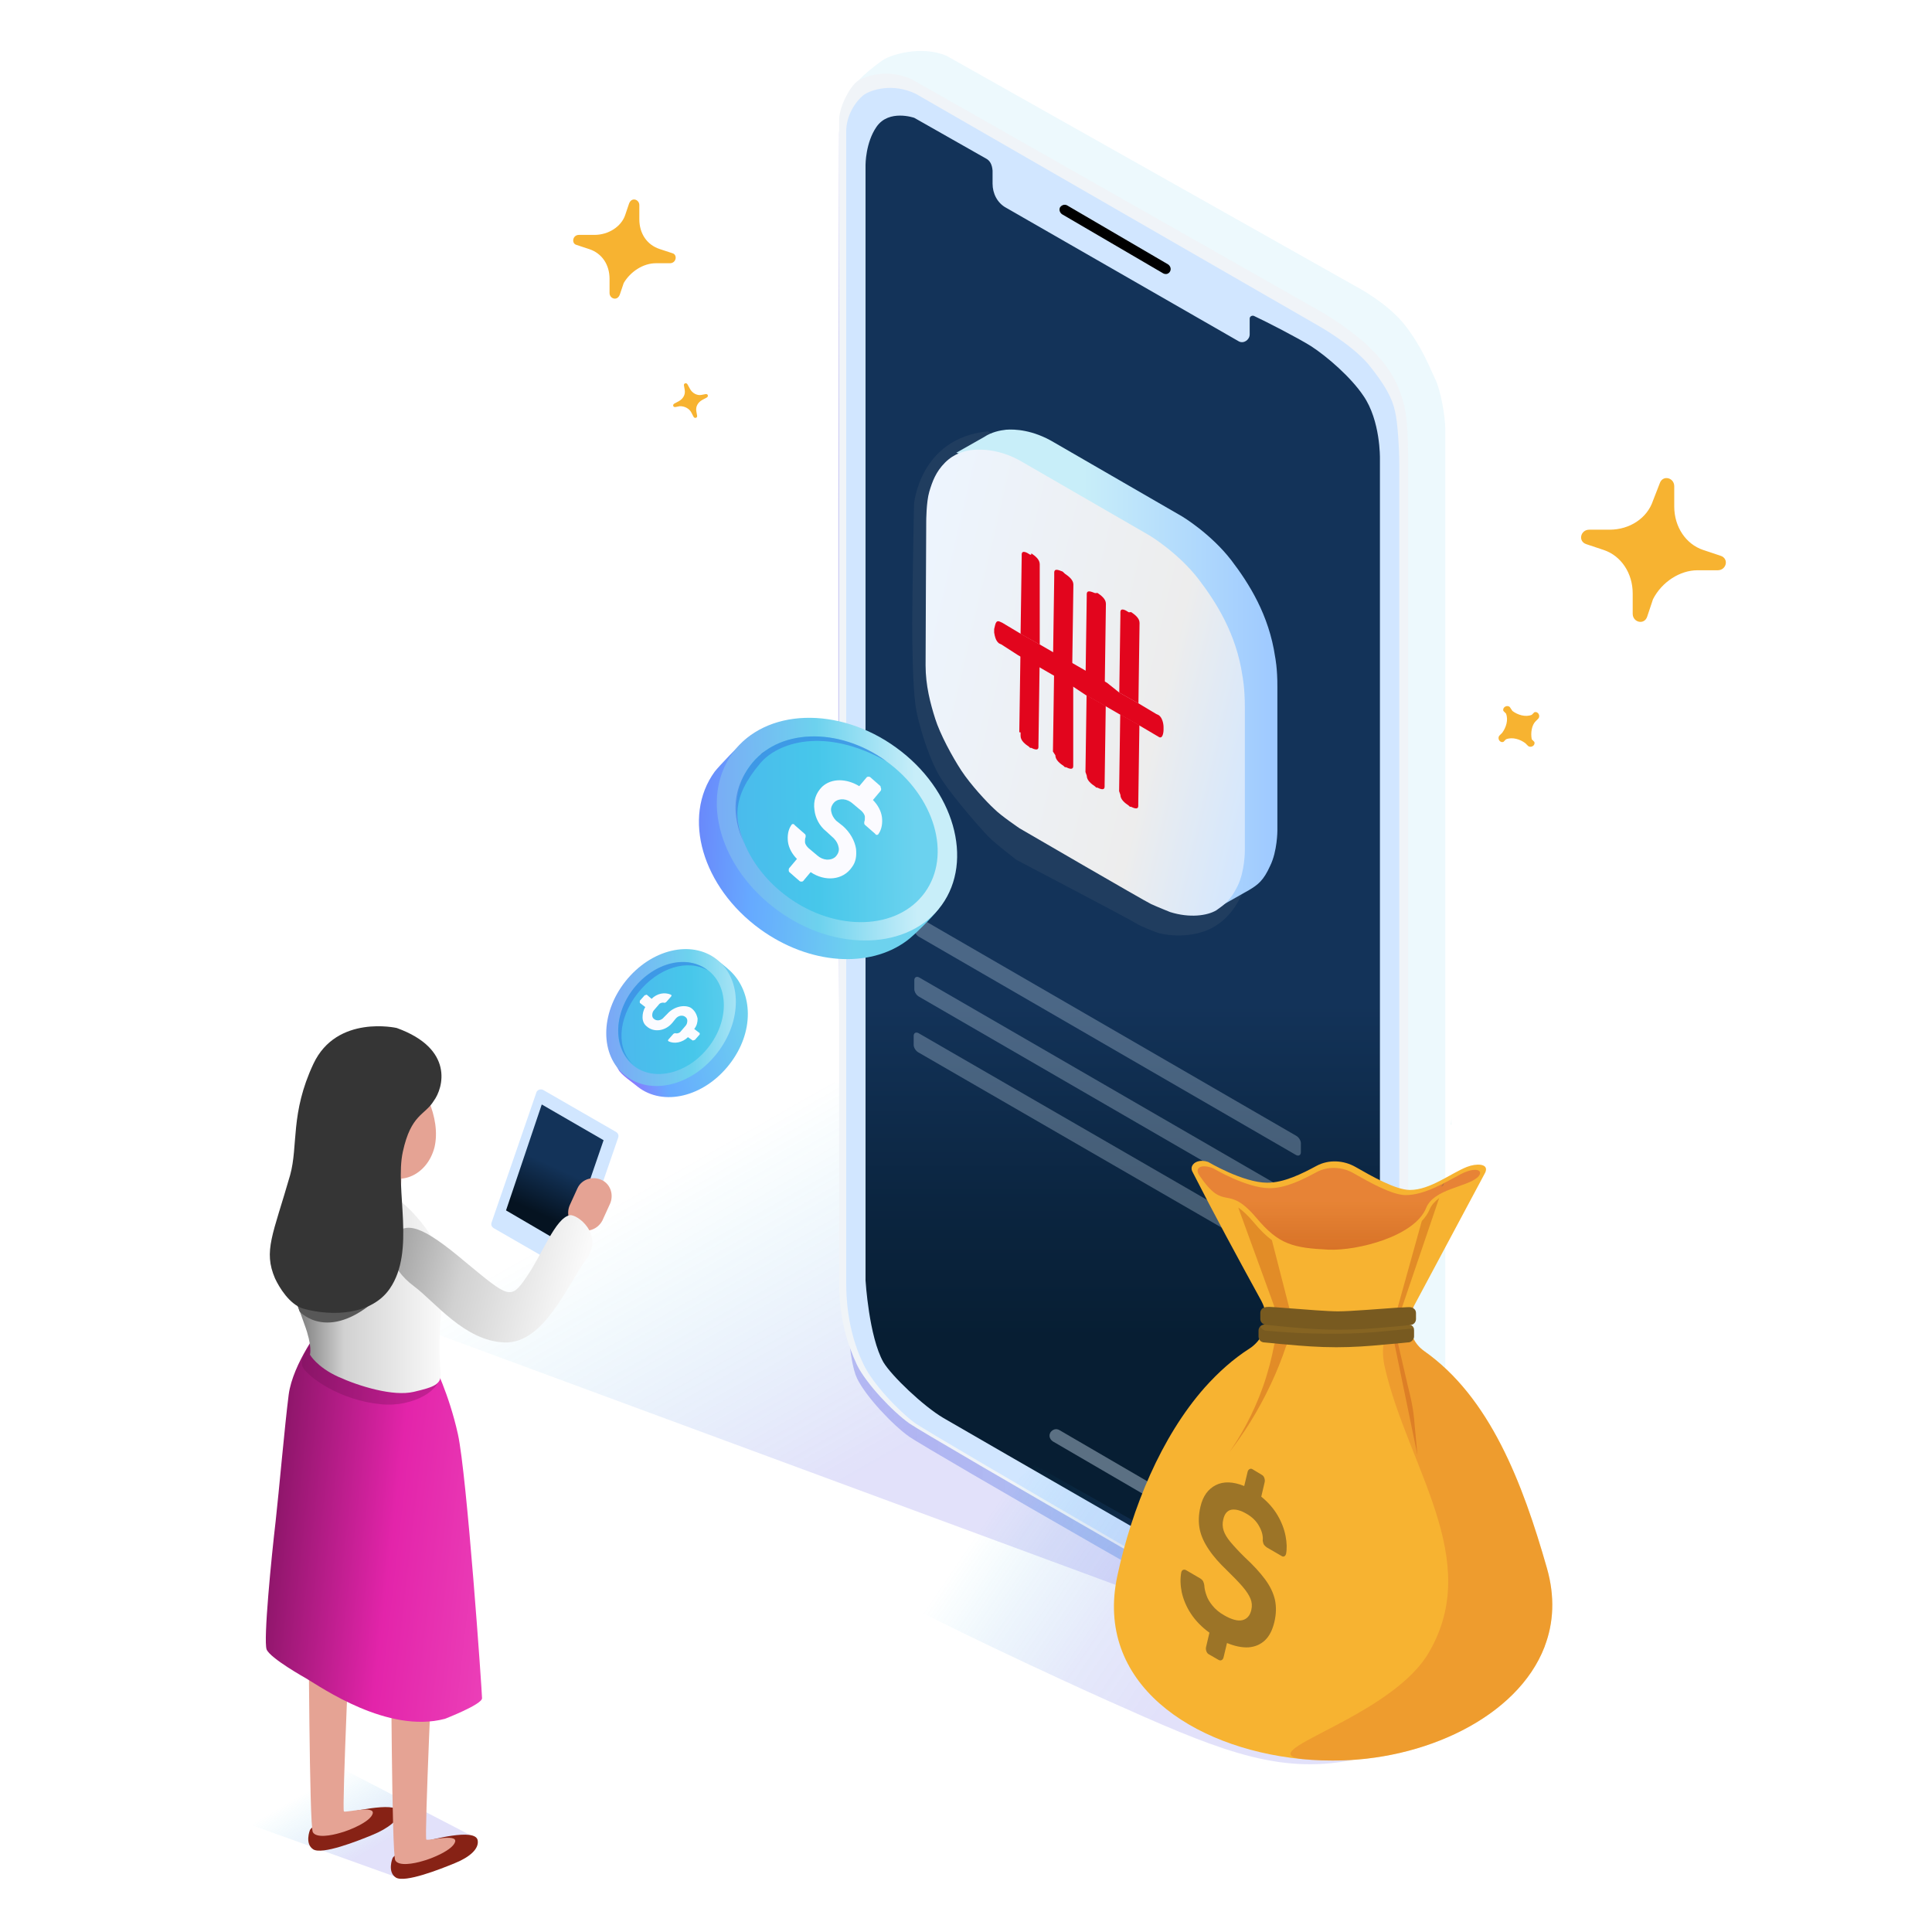 <?xml version="1.0" encoding="utf-8"?>
<!-- Generator: Adobe Illustrator 26.2.1, SVG Export Plug-In . SVG Version: 6.00 Build 0)  -->
<svg version="1.1" id="Layer_1" xmlns="http://www.w3.org/2000/svg" xmlns:xlink="http://www.w3.org/1999/xlink" x="0px" y="0px"
	 viewBox="0 0 120 120" style="enable-background:new 0 0 120 120;" xml:space="preserve">
<style type="text/css">
	.st0{fill:#E5F6F6;}
	.st1{fill:#F7B331;}
	.st2{fill:url(#SVGID_1_);}
	.st3{fill:url(#SVGID_00000032625787671154393910000007196202632498208166_);}
	.st4{fill:#EDF9FD;}
	.st5{fill:#F0F4F8;}
	.st6{fill:#D1E6FF;}
	.st7{fill:url(#SVGID_00000018202780829140537830000016712197570350068137_);}
	.st8{opacity:0.7;}
	.st9{opacity:0.4;fill:#DBEBFB;enable-background:new    ;}
	.st10{opacity:0.1;fill:#9D9D9D;enable-background:new    ;}
	.st11{fill:url(#SVGID_00000026163428572210143490000002159628226268056767_);}
	.st12{fill:url(#SVGID_00000078748536048832375500000009735992499169643943_);}
	.st13{fill:#E2051D;}
	.st14{fill:url(#SVGID_00000129188719388958528320000009744129257492059797_);}
	.st15{fill:url(#SVGID_00000017494567971738660850000002185279297034904969_);}
	.st16{opacity:0.6;fill:#2DBFE7;enable-background:new    ;}
	.st17{opacity:0.6;fill:url(#SVGID_00000148652991917215080500000014525536960234051203_);enable-background:new    ;}
	.st18{fill:#FBFBFF;}
	.st19{opacity:0.6;fill:#367FE2;enable-background:new    ;}
	.st20{fill:url(#SVGID_00000154397840148821788020000008064069795094420923_);}
	.st21{fill:url(#SVGID_00000152266121153566984570000012223458278367024032_);}
	.st22{fill:url(#SVGID_00000110439015670406627530000014180938733797897898_);}
	.st23{fill:url(#SVGID_00000090984370371681750170000017468877747809697697_);}
	.st24{fill:#872215;}
	.st25{fill:#E5A394;}
	.st26{fill:url(#SVGID_00000032617182682824410930000003823988877125697201_);}
	.st27{opacity:0.3;fill:#6B1050;enable-background:new    ;}
	.st28{fill:url(#SVGID_00000182515502916936824420000003774877437570778012_);}
	.st29{fill:#575757;}
	.st30{fill:url(#SVGID_00000127003283678489236000000015390637215013760957_);}
	.st31{fill:url(#SVGID_00000163045721199937955950000006427265267205410691_);}
	.st32{fill:#FABDAB;}
	.st33{fill:#D3958B;}
	.st34{fill:#353535;}
	.st35{fill:url(#SVGID_00000046307701284512721170000009655592090442002623_);}
	.st36{opacity:0.3;fill:#DB662A;enable-background:new    ;}
	.st37{fill:url(#SVGID_00000001642163879887371120000015966519430831050900_);}
	.st38{fill:#9C7427;}
	.st39{opacity:0.4;fill:#C45419;enable-background:new    ;}
	.st40{opacity:0.6;fill:#85664D;enable-background:new    ;}
	.st41{fill:#785A20;}
	.st42{opacity:0.2;fill:#BF8C28;enable-background:new    ;}
</style>
<g>
	<path class="st0" d="M90.15,69.31v0.56l-0.04-0.02c0.01-0.05,0.01-0.1,0.02-0.14C90.15,69.58,90.15,69.45,90.15,69.31z"/>
	<path class="st1" d="M105.43,35.42h1.26c0.54,0,0.72-0.72,0.18-0.9l-1.08-0.36c-1.08-0.36-1.8-1.44-1.8-2.7V30.2
		c0-0.54-0.72-0.72-0.9-0.18l-0.42,1.08c-0.36,1.08-1.44,1.8-2.7,1.8h-1.26c-0.54,0-0.72,0.72-0.18,0.9l1.08,0.36
		c1.08,0.36,1.8,1.44,1.8,2.7v1.26c0,0.54,0.72,0.72,0.9,0.18l0.36-1.08C103.22,36.14,104.35,35.42,105.43,35.42z"/>
	<path class="st1" d="M40.74,16.35h0.87c0.4,0,0.48-0.53,0.16-0.62l-0.79-0.26c-0.8-0.26-1.27-0.97-1.27-1.85v-0.88
		c0-0.35-0.48-0.53-0.64-0.09l-0.24,0.71c-0.24,0.71-1.03,1.23-1.91,1.23h-0.96c-0.4,0-0.48,0.53-0.16,0.62l0.79,0.26
		c0.8,0.26,1.27,0.97,1.27,1.85v0.88c0,0.35,0.48,0.53,0.64,0.09l0.24-0.71C39.15,16.88,39.94,16.35,40.74,16.35z"/>
	<path class="st1" d="M42.94,25.62l0.14,0.27c0.07,0.12,0.24,0.06,0.22-0.06l-0.05-0.29c-0.05-0.29,0.1-0.55,0.37-0.7l0.28-0.15
		c0.11-0.06,0.09-0.24-0.08-0.21l-0.26,0.05c-0.26,0.05-0.56-0.11-0.7-0.37l-0.16-0.29c-0.07-0.12-0.24-0.06-0.22,0.06l0.05,0.29
		c0.05,0.29-0.1,0.55-0.37,0.7l-0.28,0.15c-0.11,0.06-0.09,0.24,0.08,0.21l0.26-0.05C42.51,25.22,42.81,25.37,42.94,25.62z"/>
	<path class="st1" d="M95.38,44.8l0.16-0.16c0.16-0.16,0-0.48-0.24-0.4l-0.16,0.16c-0.4,0.16-0.88,0-1.2-0.24l-0.16-0.24
		c-0.16-0.16-0.48,0-0.4,0.24l0.16,0.16c0.16,0.4,0,0.88-0.24,1.2l-0.16,0.16c-0.16,0.16,0,0.48,0.24,0.4l0.16-0.16
		c0.4-0.16,0.88,0,1.2,0.24l0.16,0.16c0.16,0.16,0.48,0,0.4-0.24l-0.16-0.16C95.06,45.52,95.14,45.04,95.38,44.8z"/>
	<path class="st0" d="M91.74,96.72v0.54h-0.06c0-0.06,0-0.12,0-0.12C91.74,97.02,91.74,96.9,91.74,96.72z"/>
	
		<linearGradient id="SVGID_1_" gradientUnits="userSpaceOnUse" x1="52.135" y1="67.659" x2="87.517" y2="67.659" gradientTransform="matrix(1 0 0 -1 0 122)">
		<stop  offset="0" style="stop-color:#6C68E6;stop-opacity:0.4"/>
		<stop  offset="0.197" style="stop-color:#5C73E4;stop-opacity:0.38"/>
		<stop  offset="0.581" style="stop-color:#338EE0;stop-opacity:0.342"/>
		<stop  offset="1" style="stop-color:#00B1DB;stop-opacity:0.3"/>
	</linearGradient>
	<path class="st2" d="M56.62,5.74l25.59,14.53c0,0,1.97,1.15,3.16,2.44c1.28,1.32,1.58,2.39,1.79,3.08c0.26,0.81,0.3,2.44,0.3,3.29
		c0,0.85,0,72.24,0,72.24s-1.41,2.31-2.35,1.97c-1.75-0.64-3.16,0.3-4.66-0.38c-1.88-0.81-22.94-12.94-23.97-13.67
		c-1.03-0.73-2.69-2.48-3.25-3.63c-0.56-1.2-0.6-4.49-0.73-5.04c-0.64-2.18-0.38-71.47-0.38-72.29c0-0.81,0.64-2.01,1.11-2.39
		C53.76,5.48,55.12,5.05,56.62,5.74z"/>
	
		<linearGradient id="SVGID_00000146464401558654200920000013264653501302061996_" gradientUnits="userSpaceOnUse" x1="59.066" y1="33.805" x2="42.607" y2="62.685" gradientTransform="matrix(1 0 0 -1 0 122)">
		<stop  offset="0" style="stop-color:#6C68E6;stop-opacity:0.2"/>
		<stop  offset="0.131" style="stop-color:#5C73E4;stop-opacity:0.161"/>
		<stop  offset="0.385" style="stop-color:#338EE0;stop-opacity:0.084"/>
		<stop  offset="0.663" style="stop-color:#00B1DB;stop-opacity:0"/>
	</linearGradient>
	<path style="fill:url(#SVGID_00000146464401558654200920000013264653501302061996_);" d="M83.75,103.78L23.98,81.7l25.68-15.55
		L88.74,85.2L83.75,103.78z"/>
	<path class="st4" d="M58.8,3.47l25.33,14.27c0,0,2.01,1.03,3.12,2.44c1.11,1.41,1.58,2.73,1.92,3.42c0.3,0.64,0.6,2.22,0.6,3.08
		c0,0.9,0,73.7,0,73.7s0.04,1.58-0.56,2.35c-0.64,0.77-3.33,2.14-5.26,1.2c-1.92-0.94-25.98-15.12-27.09-15.89
		c-1.11-0.77-2.86-2.52-3.46-3.72c-0.6-1.2-1.2-2.91-1.2-5.21c0-2.31,0.56-72.2,0.56-73.05s1.58-1.97,2.05-2.31
		S57.21,2.79,58.8,3.47z"/>
	<path class="st5" d="M56.62,4.92l25.59,14.53c0,0,1.97,1.15,3.16,2.44c1.28,1.32,1.58,2.39,1.79,3.08c0.26,0.81,0.3,2.44,0.3,3.29
		s0,72.24,0,72.24s-0.09,1.88-0.64,2.65c-0.6,0.77-1.71,1.41-3.25,0.77c-1.88-0.81-26.06-14.78-27.09-15.51
		c-1.03-0.73-2.69-2.48-3.25-3.63c-0.56-1.2-1.11-2.82-1.11-5.13c0-2.26,0-71.39,0-72.2c0-0.81,0.64-2.01,1.11-2.39
		C53.76,4.71,55.12,4.24,56.62,4.92z"/>
	<path class="st6" d="M56.87,5.82l24.91,14.35c0,0,2.09,1.15,3.2,2.44c1.07,1.32,1.5,2.14,1.67,2.95c0.17,0.68,0.26,2.39,0.26,3.25
		s0,71.47,0,71.47s-0.04,1.37-0.6,2.14c-0.56,0.77-2.35,1.58-3.84,0.85c-1.75-0.9-24.69-14.18-25.68-14.91
		c-0.98-0.73-2.61-2.44-3.16-3.63c-0.56-1.15-1.07-2.82-1.07-5.04c0-2.26,0-70.62,0-71.43c-0.04-1.11,0.64-2.01,1.07-2.35
		C54.1,5.57,55.42,5.14,56.87,5.82z"/>
	
		<linearGradient id="SVGID_00000118398760801289152960000009269830341407508415_" gradientUnits="userSpaceOnUse" x1="69.733" y1="67.658" x2="69.733" y2="35.726" gradientTransform="matrix(1 0 0 -1 0 122)">
		<stop  offset="0.253" style="stop-color:#133359"/>
		<stop  offset="0.635" style="stop-color:#0B2540"/>
		<stop  offset="0.9" style="stop-color:#071E33"/>
	</linearGradient>
	<path style="fill:url(#SVGID_00000118398760801289152960000009269830341407508415_);" d="M61.23,9.84l-4.44-2.52
		c0,0-1.58-0.56-2.35,0.56c-0.68,0.98-0.68,2.35-0.68,2.35v69.3c0,0,0.21,3.5,1.11,5.08c0.51,0.85,2.48,2.73,3.72,3.46
		c1.24,0.73,22.04,12.69,22.04,12.69s2.22,1.54,3.29,1.28c1.07-0.26,1.79-0.77,1.79-2.95c0-1.37,0-70.62,0-70.62
		s0.04-2.35-1.03-3.89c-0.77-1.15-2.26-2.44-3.25-3.08c-0.81-0.51-2.82-1.54-3.55-1.88c-0.13-0.04-0.26,0.04-0.26,0.17v0.98
		c0,0.34-0.38,0.6-0.68,0.43l-14.44-8.29c-0.56-0.3-0.85-0.9-0.85-1.5v-0.81C61.62,10.22,61.49,9.97,61.23,9.84z"/>
	<g class="st8">
		<path class="st9" d="M80.5,77.72c0.17,0.09,0.3,0.3,0.3,0.47v0.56c0,0.17-0.13,0.26-0.3,0.17L57.05,65.37
			c-0.17-0.09-0.3-0.3-0.3-0.47v-0.56c0-0.17,0.13-0.26,0.3-0.17L80.5,77.72z"/>
		<path class="st9" d="M80.5,74.26c0.17,0.09,0.3,0.3,0.3,0.47v0.56c0,0.17-0.13,0.26-0.3,0.17L57.09,61.91
			c-0.17-0.09-0.3-0.3-0.3-0.47v-0.56c0-0.17,0.13-0.26,0.3-0.17L80.5,74.26z"/>
		<path class="st9" d="M80.5,70.54c0.17,0.09,0.3,0.3,0.3,0.47v0.56c0,0.17-0.13,0.26-0.3,0.17L57.09,58.19
			c-0.17-0.09-0.3-0.3-0.3-0.47v-0.56c0-0.17,0.13-0.26,0.3-0.17L80.5,70.54z"/>
	</g>
	<path class="st9" d="M73.66,94.26c-0.09,0-0.13,0-0.21-0.04l-8.07-4.7c-0.17-0.13-0.26-0.34-0.13-0.56
		c0.13-0.17,0.34-0.26,0.56-0.13l8.07,4.7c0.17,0.13,0.26,0.34,0.13,0.56C73.92,94.17,73.79,94.26,73.66,94.26z"/>
	<path d="M72.42,17.02c-0.04,0-0.09,0-0.17-0.04l-6.28-3.67c-0.13-0.09-0.21-0.26-0.13-0.43c0.09-0.13,0.26-0.21,0.43-0.13
		l6.28,3.67c0.13,0.09,0.21,0.26,0.13,0.43C72.64,16.93,72.55,17.02,72.42,17.02z"/>
	<path class="st10" d="M78.37,42.32c-0.41-3.09-1.77-4.07-2.94-5.77c-1.4-2-3.58-2.41-3.58-2.41l-10.48-7.35
		c-4.26,0.41-4.6,4.53-4.6,4.53s-0.11,5.88-0.11,7.39c0,1.51,0.04,3.81,0.19,4.98c0.11,1.06,0.91,3.73,1.73,4.86
		c0.68,1.02,2.34,2.94,2.83,3.43c0.49,0.49,1.73,1.43,1.73,1.43s6.98,3.66,7.39,3.92s1.36,0.6,1.36,0.6
		c0.34,0.11,1.62,0.38,2.98-0.11c0.68-0.26,1.47-0.79,2.07-1.89c0.57-1.02,1.66-3.32,1.66-3.32s0-6.56,0-8.03
		C78.52,43.18,78.37,42.32,78.37,42.32z"/>
	
		<linearGradient id="SVGID_00000042011405367815685720000016262367897878301105_" gradientUnits="userSpaceOnUse" x1="59.401" y1="80.454" x2="79.351" y2="80.454" gradientTransform="matrix(1 0 0 -1 0 122)">
		<stop  offset="0.395" style="stop-color:#C8EEF9"/>
		<stop  offset="1" style="stop-color:#9EC9FF"/>
	</linearGradient>
	<path style="fill:url(#SVGID_00000042011405367815685720000016262367897878301105_);" d="M79.2,40.8c-0.38-2.6-1.62-4.56-2.72-6
		c-1.28-1.66-3.05-2.72-3.05-2.72l-7.96-4.6c-1.32-0.79-2.45-0.83-2.98-0.79c-0.38,0.04-0.91,0.15-1.36,0.45l-1.73,0.98l0.68,0.23
		c-0.15,0.3-0.26,0.6-0.34,0.94c-0.19,0.64-0.19,1.85-0.19,1.85s-0.04,7.69-0.04,8.94s0.3,2.38,0.6,3.32
		c0.3,0.94,1.02,2.34,1.62,3.21c0.57,0.87,1.58,1.96,2.04,2.38c0.45,0.41,1.58,1.21,1.58,1.21s7.81,4.53,8.18,4.71
		c0.41,0.23,1.17,0.49,1.17,0.49c0.3,0.11,0.6,0.15,0.91,0.19l-0.04,0.83c0,0,1.92-1.09,2-1.13c0.57-0.34,0.91-0.6,1.32-1.51
		c0.45-0.91,0.45-2.19,0.45-2.19s0-7.69,0-8.9C79.35,41.51,79.2,40.8,79.2,40.8z"/>
	
		<linearGradient id="SVGID_00000126281447548423402740000010386002423174565511_" gradientUnits="userSpaceOnUse" x1="54.493" y1="82.628" x2="79.746" y2="76.749" gradientTransform="matrix(1 0 0 -1 0 122)">
		<stop  offset="0" style="stop-color:#EDF5FF"/>
		<stop  offset="0.701" style="stop-color:#EDEDED"/>
		<stop  offset="1" style="stop-color:#D1E6FF"/>
	</linearGradient>
	<path style="fill:url(#SVGID_00000126281447548423402740000010386002423174565511_);" d="M63.44,28.66l7.96,4.6
		c0,0,1.77,1.06,3.05,2.72c1.09,1.43,2.34,3.39,2.72,6c0,0,0.15,0.72,0.15,1.96s0,8.9,0,8.9s0,1.28-0.45,2.19
		c-0.45,0.91-0.79,1.13-1.32,1.51c-0.57,0.34-1.66,0.49-2.87,0.11c0,0-0.75-0.3-1.17-0.49c-0.41-0.19-8.18-4.71-8.18-4.71
		s-1.17-0.79-1.58-1.21c-0.45-0.41-1.47-1.51-2.04-2.38c-0.57-0.87-1.32-2.26-1.62-3.21c-0.3-0.94-0.6-2.07-0.6-3.32
		c0-1.24,0.04-8.94,0.04-8.94s0-1.21,0.19-1.85c0.19-0.64,0.41-1.24,0.98-1.81s1.24-0.75,1.77-0.79
		C60.99,27.9,62.12,27.9,63.44,28.66z"/>
	<path class="st13" d="M64.06,34.37c0.22,0.15,0.52,0.37,0.52,0.67v5l-1.19-0.67l0.07-4.77v-0.15c0-0.3,0.3-0.15,0.52,0h0.07
		L64.06,34.37L64.06,34.37z"/>
	<path class="st13" d="M67.42,47.95l0.07-4.77l1.19,0.67l-0.07,4.85c0,0.07,0,0.07,0,0.15c0,0.07,0,0.3-0.45,0.07h-0.07l-0.07-0.07
		c-0.22-0.15-0.52-0.37-0.52-0.67L67.42,47.95z"/>
	<path class="st13" d="M62.12,38.62l0.15,0.07l1.12,0.67l1.19,0.67l0.9,0.52l1.19,0.67l0.9,0.52l1.19,0.67l0.75,0.6l1.19,0.67
		l1.12,0.67l0.15,0.07c0.22,0.15,0.3,0.52,0.3,0.75v0.15c0,0.22-0.07,0.6-0.3,0.45l-1.27-0.75l-1.19-0.67l-0.9-0.52l-1.19-0.67
		l-0.9-0.6l-1.19-0.67l-0.9-0.52l-1.19-0.67l-1.04-0.67l-0.15-0.07c-0.07-0.07-0.22-0.15-0.3-0.67v-0.22
		C61.82,38.85,61.82,38.47,62.12,38.62z"/>
	<path class="st13" d="M70.26,38.02c0.22,0.15,0.52,0.37,0.52,0.67l-0.07,5l-1.19-0.67l0.07-4.77v-0.22c0-0.3,0.3-0.15,0.52,0
		L70.26,38.02L70.26,38.02z"/>
	<path class="st13" d="M69.51,49.14l0.07-4.77l1.19,0.67l-0.07,4.85c0,0.07,0,0.07,0,0.15s0,0.3-0.45,0.07h-0.07l-0.07-0.07
		c-0.22-0.15-0.52-0.37-0.52-0.67L69.51,49.14z"/>
	<path class="st13" d="M63.31,45.48l0.07-4.77l1.19,0.67l-0.07,4.85c0,0.07,0,0.07,0,0.15s0,0.3-0.45,0.07h-0.07l-0.07-0.07
		c-0.22-0.15-0.52-0.37-0.52-0.67v-0.22L63.31,45.48L63.31,45.48z"/>
	<path class="st13" d="M66.15,35.64c0.22,0.15,0.52,0.37,0.52,0.67l-0.07,5l-1.19-0.67l0.07-4.77v-0.3c0-0.3,0.3-0.15,0.52-0.07
		L66.15,35.64z"/>
	<path class="st13" d="M65.4,46.68l0.07-4.77l1.19,0.67v4.85v0.15c0,0.07,0,0.3-0.45,0.07h-0.07l-0.07-0.07
		c-0.22-0.15-0.52-0.37-0.52-0.67L65.4,46.68z"/>
	<path class="st13" d="M68.17,36.83c0.22,0.15,0.52,0.37,0.52,0.67l-0.07,5l-1.19-0.67l0.07-4.77c0-0.07,0-0.15,0-0.15
		c0-0.3,0.3-0.15,0.52-0.07L68.17,36.83L68.17,36.83z"/>
	
		<linearGradient id="SVGID_00000016070800220520977920000002118050458650065342_" gradientUnits="userSpaceOnUse" x1="53.875" y1="69.532" x2="34.764" y2="70.529" gradientTransform="matrix(1 0 0 -1 0 122)">
		<stop  offset="0.025" style="stop-color:#6DD2EE"/>
		<stop  offset="0.367" style="stop-color:#66AAFF"/>
		<stop  offset="0.806" style="stop-color:#6F5BF5"/>
	</linearGradient>
	<path style="fill:url(#SVGID_00000016070800220520977920000002118050458650065342_);" d="M58.28,56.47
		c-0.3,0.43-1.54,1.67-1.97,1.97c-2.31,1.71-6.02,1.5-9.1-0.73c-3.59-2.61-4.87-6.96-2.82-9.78c0.26-0.34,1.58-1.71,1.88-1.97
		c2.26-1.88,5.13-0.68,8.29,1.58c3.12,2.26,5.21,4.74,4.19,7.48C58.58,55.45,58.54,56.09,58.28,56.47z"/>
	
		<linearGradient id="SVGID_00000095328652522086757990000015992145079592786081_" gradientUnits="userSpaceOnUse" x1="56.906" y1="70.572" x2="35.22" y2="70.274" gradientTransform="matrix(1 0 0 -1 0 122)">
		<stop  offset="0" style="stop-color:#C8EEF9"/>
		<stop  offset="0.283" style="stop-color:#6DD2EE"/>
		<stop  offset="0.971" style="stop-color:#8A78FF"/>
	</linearGradient>
	<path style="fill:url(#SVGID_00000095328652522086757990000015992145079592786081_);" d="M58.49,56.22
		c-2.01,2.78-6.58,2.95-10.17,0.34c-3.59-2.61-4.87-6.96-2.82-9.78c2.01-2.78,6.58-2.95,10.17-0.34
		C59.26,49.04,60.5,53.44,58.49,56.22z"/>
	<path class="st16" d="M57.44,55.44c1.69-2.33,0.62-5.98-2.38-8.15c-3-2.17-6.8-2.04-8.49,0.29c-1.69,2.33-0.62,5.98,2.38,8.15
		C51.95,57.9,55.75,57.77,57.44,55.44z"/>
	
		<linearGradient id="SVGID_00000091714938207231825210000003354362947162204596_" gradientUnits="userSpaceOnUse" x1="47.39" y1="75.109" x2="47.425" y2="75.405" gradientTransform="matrix(1 0 0 -1 0 122)">
		<stop  offset="0" style="stop-color:#4160A1"/>
		<stop  offset="0.215" style="stop-color:#455FA7"/>
		<stop  offset="0.504" style="stop-color:#505EB8"/>
		<stop  offset="0.834" style="stop-color:#615BD4"/>
		<stop  offset="1" style="stop-color:#6C5AE5"/>
	</linearGradient>
	<path style="opacity:0.6;fill:url(#SVGID_00000091714938207231825210000003354362947162204596_);enable-background:new    ;" d="
		M47.56,46.65c-0.13,0.09-0.21,0.13-0.3,0.21C47.3,46.77,47.43,46.73,47.56,46.65z"/>
	<path class="st18" d="M54.73,49c0,0.04,0,0.09-0.04,0.13l-0.47,0.56c0.3,0.3,0.51,0.68,0.56,1.07c0.04,0.34,0,0.73-0.21,1.03
		c-0.04,0.09-0.17,0.09-0.21,0l-0.64-0.56c-0.04-0.04-0.04-0.09-0.04-0.09c0-0.04,0-0.04,0-0.09c0.04-0.09,0.04-0.17,0.04-0.3
		c0-0.13-0.09-0.26-0.21-0.38l-0.56-0.47c-0.34-0.3-0.81-0.34-1.11-0.09c-0.17,0.17-0.26,0.38-0.21,0.6
		c0.04,0.21,0.13,0.38,0.3,0.56l0.43,0.34c0.43,0.38,0.73,0.9,0.81,1.41c0.04,0.43,0,0.81-0.26,1.15c-0.56,0.81-1.67,0.9-2.56,0.3
		l-0.47,0.56c-0.04,0.04-0.17,0.04-0.21,0l-0.64-0.56c-0.04-0.04-0.04-0.09-0.04-0.13c0-0.04,0-0.09,0.04-0.13l0.47-0.56
		c-0.3-0.3-0.51-0.68-0.56-1.07c-0.04-0.34,0-0.73,0.21-1.03c0.04-0.09,0.17-0.09,0.21,0l0.64,0.56c0.04,0.04,0.04,0.09,0.04,0.09
		c0,0.04,0,0.04,0,0.09c-0.04,0.09-0.04,0.17-0.04,0.3s0.09,0.26,0.21,0.38l0.56,0.47c0.34,0.3,0.81,0.34,1.11,0.09
		c0.17-0.17,0.26-0.38,0.21-0.6c-0.04-0.21-0.13-0.38-0.3-0.56l-0.47-0.43c-0.43-0.34-0.68-0.85-0.73-1.32
		c-0.09-0.56,0.09-1.07,0.47-1.45c0.6-0.56,1.54-0.51,2.31-0.04l0.47-0.56c0.04-0.04,0.17-0.04,0.21,0l0.64,0.56
		C54.69,48.91,54.73,48.95,54.73,49z"/>
	<path class="st19" d="M47.21,47.42c-1.84,2.18-1.54,3.55-0.98,5c-0.09-0.3-1.37-2.52,0.34-4.83c1.71-2.35,5.51-2.48,8.5-0.3
		C51.19,45.11,48.28,46.13,47.21,47.42z"/>
	
		<linearGradient id="SVGID_00000117659744013420388680000012888100197685912247_" gradientUnits="userSpaceOnUse" x1="37.301" y1="56.954" x2="50.721" y2="60.719" gradientTransform="matrix(1 0 0 -1 0 122)">
		<stop  offset="0.082" style="stop-color:#8A78FF"/>
		<stop  offset="0.239" style="stop-color:#66AAFF"/>
		<stop  offset="0.689" style="stop-color:#6DD2EE"/>
		<stop  offset="0.928" style="stop-color:#3D94FF"/>
	</linearGradient>
	<path style="fill:url(#SVGID_00000117659744013420388680000012888100197685912247_);" d="M39.61,61.6
		c-1.28,1.62-2.01,3.42-1.2,4.83c0.17,0.34,0.9,0.81,1.2,1.07c1.58,1.24,4.1,0.64,5.68-1.37c1.58-2.01,1.5-4.49,0.04-5.85
		c-0.3-0.26-0.85-0.77-1.54-1.03C42.35,58.57,40.9,59.98,39.61,61.6z"/>
	
		<linearGradient id="SVGID_00000109735257741872625040000011542697586209060485_" gradientUnits="userSpaceOnUse" x1="47.392" y1="58.948" x2="31.526" y2="58.523" gradientTransform="matrix(1 0 0 -1 0 122)">
		<stop  offset="0" style="stop-color:#C8EEF9"/>
		<stop  offset="0.283" style="stop-color:#6DD2EE"/>
		<stop  offset="0.971" style="stop-color:#8A78FF"/>
	</linearGradient>
	<path style="fill:url(#SVGID_00000109735257741872625040000011542697586209060485_);" d="M38.84,60.96c-1.58,2.01-1.58,4.61,0,5.85
		c1.58,1.24,4.1,0.64,5.68-1.37c1.58-2.01,1.58-4.61,0-5.85C42.95,58.36,40.43,58.95,38.84,60.96z"/>
	<path class="st16" d="M43.99,65.06c1.29-1.63,1.29-3.77,0.01-4.78c-1.28-1.01-3.36-0.5-4.64,1.13s-1.29,3.77-0.01,4.78
		C40.63,67.2,42.71,66.69,43.99,65.06z"/>
	<path class="st19" d="M39.61,61.69c1.28-1.62,3.12-2.14,4.36-1.41c-1.28-1.03-3.33-0.51-4.61,1.11c-1.28,1.62-1.28,3.76,0,4.74
		C38.29,65.23,38.33,63.31,39.61,61.69z"/>
	<path class="st18" d="M43.46,64.25l-0.3,0.34l-0.13,0.04l-0.3-0.21c-0.34,0.34-0.85,0.43-1.2,0.26l-0.04-0.04
		c0-0.04,0-0.04,0.04-0.09l0.3-0.34l0.09-0.04c0.13,0.04,0.3,0,0.38-0.13l0.26-0.3c0.09-0.09,0.13-0.21,0.13-0.34
		c0-0.09-0.04-0.17-0.09-0.21c-0.17-0.17-0.47-0.13-0.64,0.09l-0.21,0.26c-0.43,0.51-1.15,0.6-1.58,0.21
		c-0.17-0.13-0.26-0.34-0.26-0.56c0-0.21,0.04-0.43,0.17-0.64l-0.34-0.26v-0.13l0.3-0.34l0.13-0.04l0.3,0.26
		c0.34-0.34,0.81-0.43,1.2-0.26l0.04,0.04c0,0.04,0,0.04-0.04,0.09l-0.3,0.34l-0.09,0.04c-0.13-0.04-0.3,0-0.38,0.13l-0.26,0.3
		c-0.09,0.09-0.13,0.21-0.13,0.34c0,0.09,0.04,0.17,0.09,0.21c0.17,0.17,0.47,0.13,0.64-0.09l0.21-0.21
		c0.38-0.43,1.03-0.6,1.45-0.38c0.26,0.17,0.38,0.43,0.43,0.68c0,0.21-0.04,0.43-0.21,0.64l0.34,0.26V64.25z"/>
	<path class="st6" d="M35.19,78.89l-4.53-2.61c-0.13-0.09-0.17-0.21-0.13-0.34l2.78-8.07c0.04-0.17,0.26-0.26,0.43-0.17l4.53,2.61
		c0.13,0.09,0.17,0.21,0.13,0.34l-2.78,8.07C35.53,78.94,35.36,79.02,35.19,78.89z"/>
	
		<linearGradient id="SVGID_00000092443381382699284730000009364294893956515483_" gradientUnits="userSpaceOnUse" x1="33.372" y1="46.669" x2="35.615" y2="51.569" gradientTransform="matrix(1 0 0 -1 0 122)">
		<stop  offset="0" style="stop-color:#051321"/>
		<stop  offset="0.566" style="stop-color:#133359"/>
	</linearGradient>
	<path style="fill:url(#SVGID_00000092443381382699284730000009364294893956515483_);" d="M35.23,77.4l-3.8-2.22l2.22-6.58
		l3.84,2.22L35.23,77.4z"/>
	
		<linearGradient id="SVGID_00000153675635306270169460000001086682510504433083_" gradientUnits="userSpaceOnUse" x1="16.849" y1="14.428" x2="23.008" y2="3.949" gradientTransform="matrix(1 0 0 -1 0 122)">
		<stop  offset="0.354" style="stop-color:#00B1DB;stop-opacity:0"/>
		<stop  offset="0.776" style="stop-color:#6C68E6;stop-opacity:0.2"/>
	</linearGradient>
	<path style="fill:url(#SVGID_00000153675635306270169460000001086682510504433083_);" d="M29.59,114.18l-12.4-6.43l-6.92,3.69
		l14.54,5.22L29.59,114.18z"/>
	<path class="st24" d="M19.25,113.67c0,0-0.34,0.85,0.21,1.2c0.56,0.34,2.73-0.51,3.67-0.9c0.94-0.38,1.75-0.98,1.62-1.45
		c-0.17-0.68-3.2,0.09-3.63,0.13C20.75,112.69,19.34,113.41,19.25,113.67z"/>
	<path class="st25" d="M19.17,100.68c0,0,0.04,12.73,0.26,13.12c0.21,0.38,1.15,0.21,1.71,0.04c0.51-0.13,1.88-0.68,2.01-1.2
		s-1.67-0.04-1.79-0.13c-0.13-0.09,0.43-12.43,0.43-12.43S19.25,98.97,19.17,100.68z"/>
	<path class="st24" d="M24.38,115.42c0,0-0.34,0.85,0.21,1.2c0.56,0.34,2.73-0.51,3.67-0.9c0.94-0.38,1.5-0.9,1.41-1.41
		c-0.13-0.81-2.99,0-3.42,0.09C25.83,114.48,24.47,115.16,24.38,115.42z"/>
	<path class="st25" d="M24.29,102.43c0,0,0.04,12.73,0.26,13.12c0.21,0.38,1.15,0.21,1.71,0.04c0.51-0.13,1.88-0.68,2.01-1.2
		c0.13-0.51-1.67-0.04-1.79-0.13c-0.13-0.09,0.43-12.43,0.43-12.43S24.34,100.72,24.29,102.43z"/>
	
		<linearGradient id="SVGID_00000002349492381335028840000008949667505144444054_" gradientUnits="userSpaceOnUse" x1="9.739" y1="28.918" x2="35.736" y2="25.942" gradientTransform="matrix(1 0 0 -1 0 122)">
		<stop  offset="0.164" style="stop-color:#6B1050"/>
		<stop  offset="0.567" style="stop-color:#E324AA"/>
		<stop  offset="0.959" style="stop-color:#F04DBF"/>
	</linearGradient>
	<path style="fill:url(#SVGID_00000002349492381335028840000008949667505144444054_);" d="M17.12,94.49
		c0.21-1.88,0.56-5.9,0.81-7.86c0.26-1.97,2.05-4.27,2.05-4.27c2.31-0.38,6.96,2.35,6.96,2.35s0.94,1.84,1.5,4.36
		c0.56,2.52,1.5,16.02,1.5,16.41s-2.31,1.28-2.31,1.28c-3.55,0.94-7.69-1.97-8.63-2.52c0,0-2.22-1.24-2.44-1.79
		C16.35,101.88,16.86,96.71,17.12,94.49z"/>
	<path class="st27" d="M19.34,83.42c0,0-0.85,1.03-0.51,1.54c0.38,0.6,2.26,2.01,4.83,2.26c2.05,0.21,3.89-0.98,3.59-1.88
		C25.75,81.28,20.96,85.3,19.34,83.42z"/>
	
		<linearGradient id="SVGID_00000075129690504888522070000009649849453645351578_" gradientUnits="userSpaceOnUse" x1="17.284" y1="41.873" x2="27.454" y2="41.873" gradientTransform="matrix(1 0 0 -1 0 122)">
		<stop  offset="0" style="stop-color:#575757"/>
		<stop  offset="0.402" style="stop-color:#D1D1D1"/>
		<stop  offset="1" style="stop-color:#FAFAFA"/>
	</linearGradient>
	<path style="fill:url(#SVGID_00000075129690504888522070000009649849453645351578_);" d="M18.19,73.72c0,0-1.58,1.58-0.56,5.08
		c0,0,0.64,1.62,1.28,3.46c0.51,1.37,0.34,1.88,0.34,1.88s0.43,0.77,1.75,1.37c1.32,0.6,3.42,1.24,4.7,0.94
		c1.28-0.3,1.71-0.47,1.67-1.15c-0.04-0.68-0.13-1.15-0.04-2.91c0.13-1.75,0.3-3.59-0.04-4.61s-2.18-3.63-4.06-4.02
		C23.18,73.72,20.96,76.24,18.19,73.72z"/>
	<path class="st29" d="M18.61,81.46c0,0,1.88,2.14,5.21-1.15l0.43-1.03l-5.81,1.71L18.61,81.46z"/>
	
		<linearGradient id="SVGID_00000131359961411333033410000000143948439322137016_" gradientUnits="userSpaceOnUse" x1="18.177" y1="48.351" x2="23.687" y2="48.351" gradientTransform="matrix(1 0 0 -1 0 122)">
		<stop  offset="0" style="stop-color:#9B0165"/>
		<stop  offset="0.525" style="stop-color:#F81274"/>
		<stop  offset="1" style="stop-color:#F47E64"/>
	</linearGradient>
	<path style="fill:url(#SVGID_00000131359961411333033410000000143948439322137016_);" d="M19.25,72.87c0,0-0.94,0.3-1.07,0.85
		c-0.13,0.56,0.68,0.85,1.15,0.94c0.47,0.13,2.82,0.47,4.1-0.94C24.72,72.31,20.53,72.27,19.25,72.87z"/>
	<path class="st25" d="M35.91,76.33c-0.56-0.26-0.77-0.94-0.51-1.5l0.47-1.03c0.26-0.56,0.94-0.77,1.5-0.51s0.77,0.94,0.51,1.5
		l-0.47,1.03C37.11,76.37,36.47,76.59,35.91,76.33z"/>
	
		<linearGradient id="SVGID_00000023993584645968663890000006162056952671580321_" gradientUnits="userSpaceOnUse" x1="24.098" y1="44.846" x2="35.891" y2="41.916" gradientTransform="matrix(1 0 0 -1 0 122)">
		<stop  offset="0" style="stop-color:#9E9E9E"/>
		<stop  offset="0.402" style="stop-color:#D1D1D1"/>
		<stop  offset="1" style="stop-color:#FAFAFA"/>
	</linearGradient>
	<path style="fill:url(#SVGID_00000023993584645968663890000006162056952671580321_);" d="M24.42,76.76
		c-0.43,0.51-0.26,1.97,1.28,3.12c1.32,0.98,3.16,3.42,5.64,3.5c2.44,0.09,3.89-3.55,5.08-5.17c1.11-1.58-0.6-2.82-1.03-2.73
		c-0.9,0.17-1.71,2.44-2.69,3.84c-0.98,1.45-1.11,1.28-3.8-0.94C26.22,76.12,25.23,75.82,24.42,76.76z"/>
	<path class="st32" d="M25.11,71.89c-0.47,1.84-1.79,2.39-2.95,1.24c-1.2-1.15-1.79-3.55-1.32-5.38c0.47-1.84,1.79-2.39,2.95-1.24
		C24.94,67.66,25.53,70.05,25.11,71.89z"/>
	<path class="st33" d="M22.88,76.63l-0.21-0.04c-0.64-0.13-1.11-0.77-0.98-1.41l0.68-3.72c0.13-0.64,0.77-1.11,1.41-0.98l0.21,0.04
		c0.64,0.13,1.11,0.77,0.98,1.41l-0.13,3.67C24.72,76.24,23.52,76.76,22.88,76.63z"/>
	<path class="st25" d="M26.99,71.25c-0.47,1.84-2.35,2.56-3.55,1.41c-1.2-1.15-1.79-3.55-1.32-5.38s1.79-2.39,2.95-1.24
		C26.26,67.19,27.41,69.41,26.99,71.25z"/>
	<path class="st25" d="M22.8,76.63l-0.21-0.04c-0.64-0.13-1.11-0.77-0.98-1.41l0.68-3.72c0.13-0.64,0.77-1.11,1.41-0.98l0.21,0.04
		c0.64,0.13,1.11,0.77,0.98,1.41l-0.13,3.67C24.64,76.29,23.44,76.76,22.8,76.63z"/>
	<path class="st25" d="M25.96,70.56c-0.13,0.43-0.56,0.73-0.98,0.6c-0.43-0.13-0.73-0.56-0.6-0.98c0.13-0.43,0.56-0.73,0.98-0.6
		C25.79,69.71,26.05,70.09,25.96,70.56z"/>
	<path class="st34" d="M24.64,63.85c0,0-3.72-0.85-5.17,2.22c-1.45,3.08-0.94,5.08-1.45,6.92c-1.07,3.72-1.67,4.7-0.94,6.41
		c0.26,0.56,0.9,1.62,1.75,1.88c1.84,0.51,4.27,0.38,5.38-1.24c1.62-2.35,0.3-6.15,0.81-8.5c0.51-2.35,1.37-2.26,1.92-3.16
		C27.54,67.57,28.22,65.14,24.64,63.85z"/>
	
		<linearGradient id="SVGID_00000096055143932647415680000000627320946634007965_" gradientUnits="userSpaceOnUse" x1="75.04" y1="18.147" x2="54.836" y2="31.888" gradientTransform="matrix(1 0 0 -1 0 122)">
		<stop  offset="0.043" style="stop-color:#6C68E6;stop-opacity:0.2"/>
		<stop  offset="0.281" style="stop-color:#5C73E4;stop-opacity:0.161"/>
		<stop  offset="0.503" style="stop-color:#338EE0;stop-opacity:0.084"/>
		<stop  offset="0.686" style="stop-color:#00B1DB;stop-opacity:0"/>
	</linearGradient>
	<path style="fill:url(#SVGID_00000096055143932647415680000000627320946634007965_);" d="M83.48,109.41
		c-4.49,0.72-8.2-0.88-14.68-3.78c-3.41-1.52-11.2-5.17-13.21-6.37c4.01-3.36,4.66-4.89,8.67-8.26l26.63,15.01
		C87.91,108.37,85.22,109.13,83.48,109.41z"/>
	<path class="st1" d="M95.95,102.24c0,0.02-0.01,0.03-0.01,0.04c-1.69,4.4-7.55,7.1-13.18,7.07c-0.23,0-0.45-0.01-0.65-0.01
		c-0.42-0.02-0.84-0.04-1.25-0.08c-0.04-0.01-0.07-0.01-0.1-0.01c-6.74-0.7-12.79-4.71-11.36-11.37c0.91-4.23,2.72-8.63,5.42-11.69
		c0.85-0.95,1.77-1.78,2.79-2.43c0.08-0.05,0.16-0.11,0.23-0.17c0,0,0-0.01,0.01-0.01c0.14-0.12,0.26-0.25,0.37-0.4
		c0,0-0.01,0,0-0.01c0.13-0.18,0.23-0.37,0.29-0.58c0.04-0.11,0.07-0.22,0.08-0.32c0.01-0.01,0.01-0.01,0-0.02
		c0.07-0.34,0.04-0.7-0.07-1.04c-0.04-0.13-0.1-0.26-0.17-0.4c-1.47-2.68-2.93-5.37-4.3-8.06c-0.05-0.11-0.05-0.23-0.01-0.32
		c0.11-0.26,0.5-0.43,1-0.26c0,0,2.15,1.28,3.65,1.29c1.06,0.01,2.2-0.57,3.09-1.05c0.75-0.4,1.67-0.35,2.41,0.07
		c1.03,0.59,2.51,1.43,3.38,1.43c1.25,0.01,2.55-1.04,3.54-1.43c0.59-0.23,1.32-0.21,1.17,0.27c-0.01,0.03-0.02,0.07-0.04,0.1
		l-4.42,8.27c-0.02,0.04-0.04,0.07-0.05,0.11c-0.16,0.34-0.23,0.7-0.2,1.05c0,0.08,0.01,0.16,0.02,0.23
		c0.04,0.22,0.1,0.44,0.21,0.64c0.14,0.29,0.37,0.56,0.65,0.76c4.09,2.87,6.12,8.18,7.63,13.48C96.59,99.17,96.5,100.8,95.95,102.24
		z"/>
	<path class="st36" d="M82.76,109.35c-7.49-0.04,3.27-2.1,5.97-6.68c3.43-5.8-1.31-11.57-2.72-17.76c-0.66-2.9,1.8-3.78,1.8-3.78
		c-0.51,0.96-0.25,2.16,0.63,2.78c4.09,2.88,6.12,8.19,7.64,13.49C98.14,104.6,90.25,109.39,82.76,109.35z"/>
	
		<linearGradient id="SVGID_00000015344337743418378500000006705321146095430291_" gradientUnits="userSpaceOnUse" x1="83.156" y1="47.541" x2="83.156" y2="42.206" gradientTransform="matrix(1 0 0 -1 0 122)">
		<stop  offset="0" style="stop-color:#E07038;stop-opacity:0.7"/>
		<stop  offset="0.94" style="stop-color:#C45419;stop-opacity:0.8"/>
	</linearGradient>
	<path style="fill:url(#SVGID_00000015344337743418378500000006705321146095430291_);" d="M78.05,75.66
		c-1.88-2.23-1.94-0.27-3.56-2.66c-0.32-0.47,0.13-0.73,0.87-0.43c0,0,2.04,1.22,3.48,1.23c1.01,0.01,2.09-0.54,2.94-1
		c0.72-0.38,1.59-0.33,2.29,0.07c0.98,0.56,2.39,1.35,3.22,1.36c1.2,0.01,2.52-0.82,3.42-1.29c0.99-0.52,1.51-0.23,1.06,0.19
		c-0.68,0.61-2.71,0.71-3.19,1.9c-0.72,1.77-4.27,2.66-6.05,2.59C80.31,77.51,79.43,77.3,78.05,75.66z"/>
	<path class="st38" d="M78.38,91.61c0.07,0.04,0.12,0.1,0.15,0.19c0.03,0.08,0.04,0.17,0.02,0.26l-0.21,0.9
		c0.43,0.35,0.77,0.74,1.02,1.17c0.25,0.43,0.41,0.86,0.49,1.28c0.08,0.42,0.09,0.79,0.03,1.1c-0.02,0.07-0.05,0.12-0.1,0.15
		c-0.05,0.03-0.11,0.03-0.17-0.01l-0.93-0.54c-0.06-0.04-0.11-0.09-0.16-0.15c-0.05-0.06-0.07-0.15-0.09-0.26
		c0.03-0.28-0.04-0.58-0.22-0.9c-0.17-0.32-0.44-0.58-0.79-0.78c-0.36-0.21-0.67-0.29-0.93-0.25c-0.26,0.05-0.43,0.25-0.51,0.6
		c-0.06,0.24-0.05,0.47,0.02,0.69c0.07,0.22,0.21,0.46,0.43,0.72c0.22,0.26,0.51,0.58,0.89,0.95c0.53,0.49,0.95,0.95,1.26,1.37
		c0.31,0.42,0.51,0.84,0.61,1.27c0.09,0.43,0.08,0.89-0.04,1.39c-0.12,0.49-0.31,0.87-0.59,1.13c-0.28,0.26-0.62,0.4-1.02,0.43
		c-0.4,0.02-0.84-0.07-1.33-0.27l-0.21,0.88c-0.02,0.09-0.06,0.15-0.12,0.18c-0.06,0.03-0.12,0.03-0.19-0.01l-0.61-0.35
		c-0.07-0.04-0.12-0.1-0.15-0.19c-0.03-0.08-0.04-0.17-0.02-0.26l0.21-0.89c-0.48-0.35-0.86-0.74-1.15-1.18
		c-0.29-0.44-0.47-0.89-0.57-1.33c-0.09-0.45-0.1-0.86-0.03-1.24c0.02-0.08,0.06-0.13,0.11-0.15c0.06-0.03,0.11-0.02,0.18,0.01
		l0.89,0.52c0.08,0.05,0.14,0.11,0.18,0.18c0.03,0.07,0.06,0.16,0.07,0.24c0.01,0.19,0.05,0.39,0.13,0.61
		c0.07,0.22,0.2,0.44,0.38,0.66c0.18,0.22,0.41,0.42,0.71,0.59c0.48,0.28,0.87,0.38,1.15,0.31c0.28-0.07,0.47-0.28,0.55-0.63
		c0.06-0.25,0.04-0.48-0.05-0.7c-0.09-0.22-0.25-0.47-0.49-0.75s-0.56-0.61-0.96-1c-0.46-0.44-0.84-0.86-1.12-1.28
		c-0.29-0.42-0.49-0.84-0.58-1.27c-0.09-0.43-0.08-0.9,0.04-1.41c0.15-0.66,0.47-1.1,0.96-1.35c0.48-0.24,1.07-0.22,1.76,0.06
		l0.21-0.88c0.02-0.08,0.06-0.14,0.12-0.17c0.06-0.04,0.13-0.03,0.19,0.01L78.38,91.61z"/>
	<path class="st39" d="M86.98,81.51c-0.22,0.63-0.27,1.3-0.14,1.96l0.6,2.6c0.11,0.45,0.35,1.3,0.43,2.48l0.17,1.83l-1.44-6.99
		c-0.17-0.59-0.02-1.21,0.11-1.81l1.6-5.74c0.21-0.22,0.38-0.47,0.49-0.73c0.11-0.26,0.32-0.49,0.59-0.7L86.98,81.51z"/>
	<path class="st40" d="M89.7,73.47l-0.06,0.16c-0.05,0.03-0.09,0.05-0.14,0.08L89.7,73.47z"/>
	<path class="st39" d="M79.87,83.64c-0.24,0.73-0.55,1.51-0.93,2.32c-0.81,1.73-1.73,3.14-2.59,4.25c0.7-1,1.48-2.36,2.09-4.06
		c0.33-0.94,0.55-1.82,0.7-2.6c0.09-0.27,0.21-0.69,0.21-1.23c0-0.41-0.08-0.83-0.22-1.22L76.91,75c0.26,0.18,0.57,0.46,0.96,0.92
		c0.4,0.48,0.77,0.84,1.13,1.11l1.24,4.83C80.43,82.62,80.18,82.91,79.87,83.64z"/>
	<path class="st41" d="M87.83,82.64v0.37c0,0.05-0.01,0.11-0.04,0.15c-0.06,0.13-0.19,0.22-0.33,0.22h-0.02
		c-0.2,0.02-0.4,0.04-0.61,0.06c-0.07,0.01-0.15,0.02-0.23,0.02c-0.22,0.02-0.44,0.04-0.67,0.06c-0.92,0.09-1.9,0.16-2.93,0.16
		c-1.09,0-2.12-0.08-3.09-0.17c-0.25-0.02-0.5-0.04-0.74-0.07c-0.22-0.02-0.43-0.04-0.64-0.06c-0.02,0-0.16,0-0.26-0.11
		c-0.02-0.02-0.04-0.05-0.05-0.08c0,0-0.01,0,0-0.01c-0.04-0.05-0.05-0.11-0.05-0.17v-0.37c0-0.1,0.04-0.18,0.1-0.25
		c0-0.01,0.01-0.01,0.01-0.02c0.01-0.01,0.01-0.01,0.02-0.01c0.09-0.08,0.2-0.08,0.24-0.1h0.06c0.14-0.01,0.41,0.01,0.76,0.04
		c0.28,0.02,0.61,0.04,0.95,0.07c0.98,0.08,2.1,0.16,2.69,0.17c0.72,0,2.29-0.13,3.38-0.21c0.07-0.01,0.13-0.01,0.19-0.01
		c0.08-0.01,0.16-0.01,0.23-0.02c0.22-0.01,0.39-0.02,0.52-0.02c0.07-0.01,0.13-0.01,0.16-0.01c0.02,0.01,0.05,0.01,0.1,0.02h0.02
		c0.05,0.02,0.1,0.04,0.14,0.08c0.03,0.04,0.05,0.07,0.07,0.11C87.82,82.53,87.83,82.59,87.83,82.64z"/>
	<path class="st42" d="M87.8,82.49c-0.06,0.03-0.13,0.04-0.21,0.04h-0.04c-0.08,0.01-0.17,0.02-0.26,0.03
		c-0.17,0.01-0.34,0.03-0.52,0.05c-0.08,0.01-0.16,0.02-0.24,0.02c-0.11,0.01-0.23,0.02-0.35,0.04c-1.01,0.1-2.11,0.17-3.21,0.17
		c-1,0-1.89-0.02-2.75-0.07c-0.31-0.02-0.61-0.04-0.9-0.06c-0.23-0.02-0.46-0.04-0.68-0.06c-0.02,0-0.08,0-0.14-0.04
		c-0.04-0.01-0.08-0.04-0.11-0.07c-0.05-0.05-0.08-0.11-0.1-0.17c0.09-0.08,0.2-0.08,0.24-0.1h0.06c0.14-0.01,0.41,0.01,0.76,0.04
		c0.28,0.02,0.61,0.04,0.95,0.07c0.98,0.08,2.1,0.16,2.69,0.17c0.72,0,2.29-0.13,3.38-0.21c0.07-0.01,0.13-0.01,0.19-0.01
		c0.08-0.01,0.16-0.01,0.23-0.02c0.22-0.01,0.39-0.02,0.52-0.02c0.07-0.01,0.13-0.01,0.16-0.01c0.02,0.01,0.05,0.01,0.1,0.02h0.02
		c0.05,0.02,0.1,0.04,0.14,0.08C87.76,82.41,87.78,82.45,87.8,82.49z"/>
	<path class="st41" d="M87.95,81.56v0.37c0,0.2-0.16,0.37-0.37,0.37h-0.02c-0.08,0.01-0.61,0.07-0.78,0.08
		c-0.08,0.01-0.16,0.01-0.23,0.02c-0.08,0.01-0.16,0.01-0.24,0.02c-1,0.1-2.06,0.17-3.18,0.17c-0.99,0-1.93-0.06-2.83-0.14
		c-0.32-0.03-0.64-0.06-0.95-0.09c-0.24-0.02-0.47-0.05-0.7-0.07c-0.01,0-0.03,0-0.06-0.01c-0.02,0-0.04-0.01-0.06-0.02
		c-0.04-0.01-0.1-0.04-0.14-0.08c-0.07-0.07-0.11-0.16-0.11-0.26v-0.37c0-0.1,0.04-0.19,0.11-0.26c0.04-0.04,0.08-0.06,0.13-0.07
		c0.05-0.03,0.11-0.03,0.13-0.04c0.08-0.01,0.26-0.01,0.51,0.01c0.25,0.02,0.57,0.04,0.92,0.07c1.05,0.08,2.37,0.19,3.03,0.19
		c0.8,0,2.64-0.16,3.71-0.23c0.1,0,0.19-0.01,0.27-0.01c0.25-0.02,0.43-0.02,0.5-0.02c0.01,0,0.04,0.01,0.08,0.02
		c0.02,0,0.04,0.01,0.05,0.02c0.02,0,0.04,0.01,0.05,0.02c0.02,0.01,0.05,0.03,0.07,0.05C87.91,81.36,87.95,81.45,87.95,81.56z"/>
</g>
</svg>
